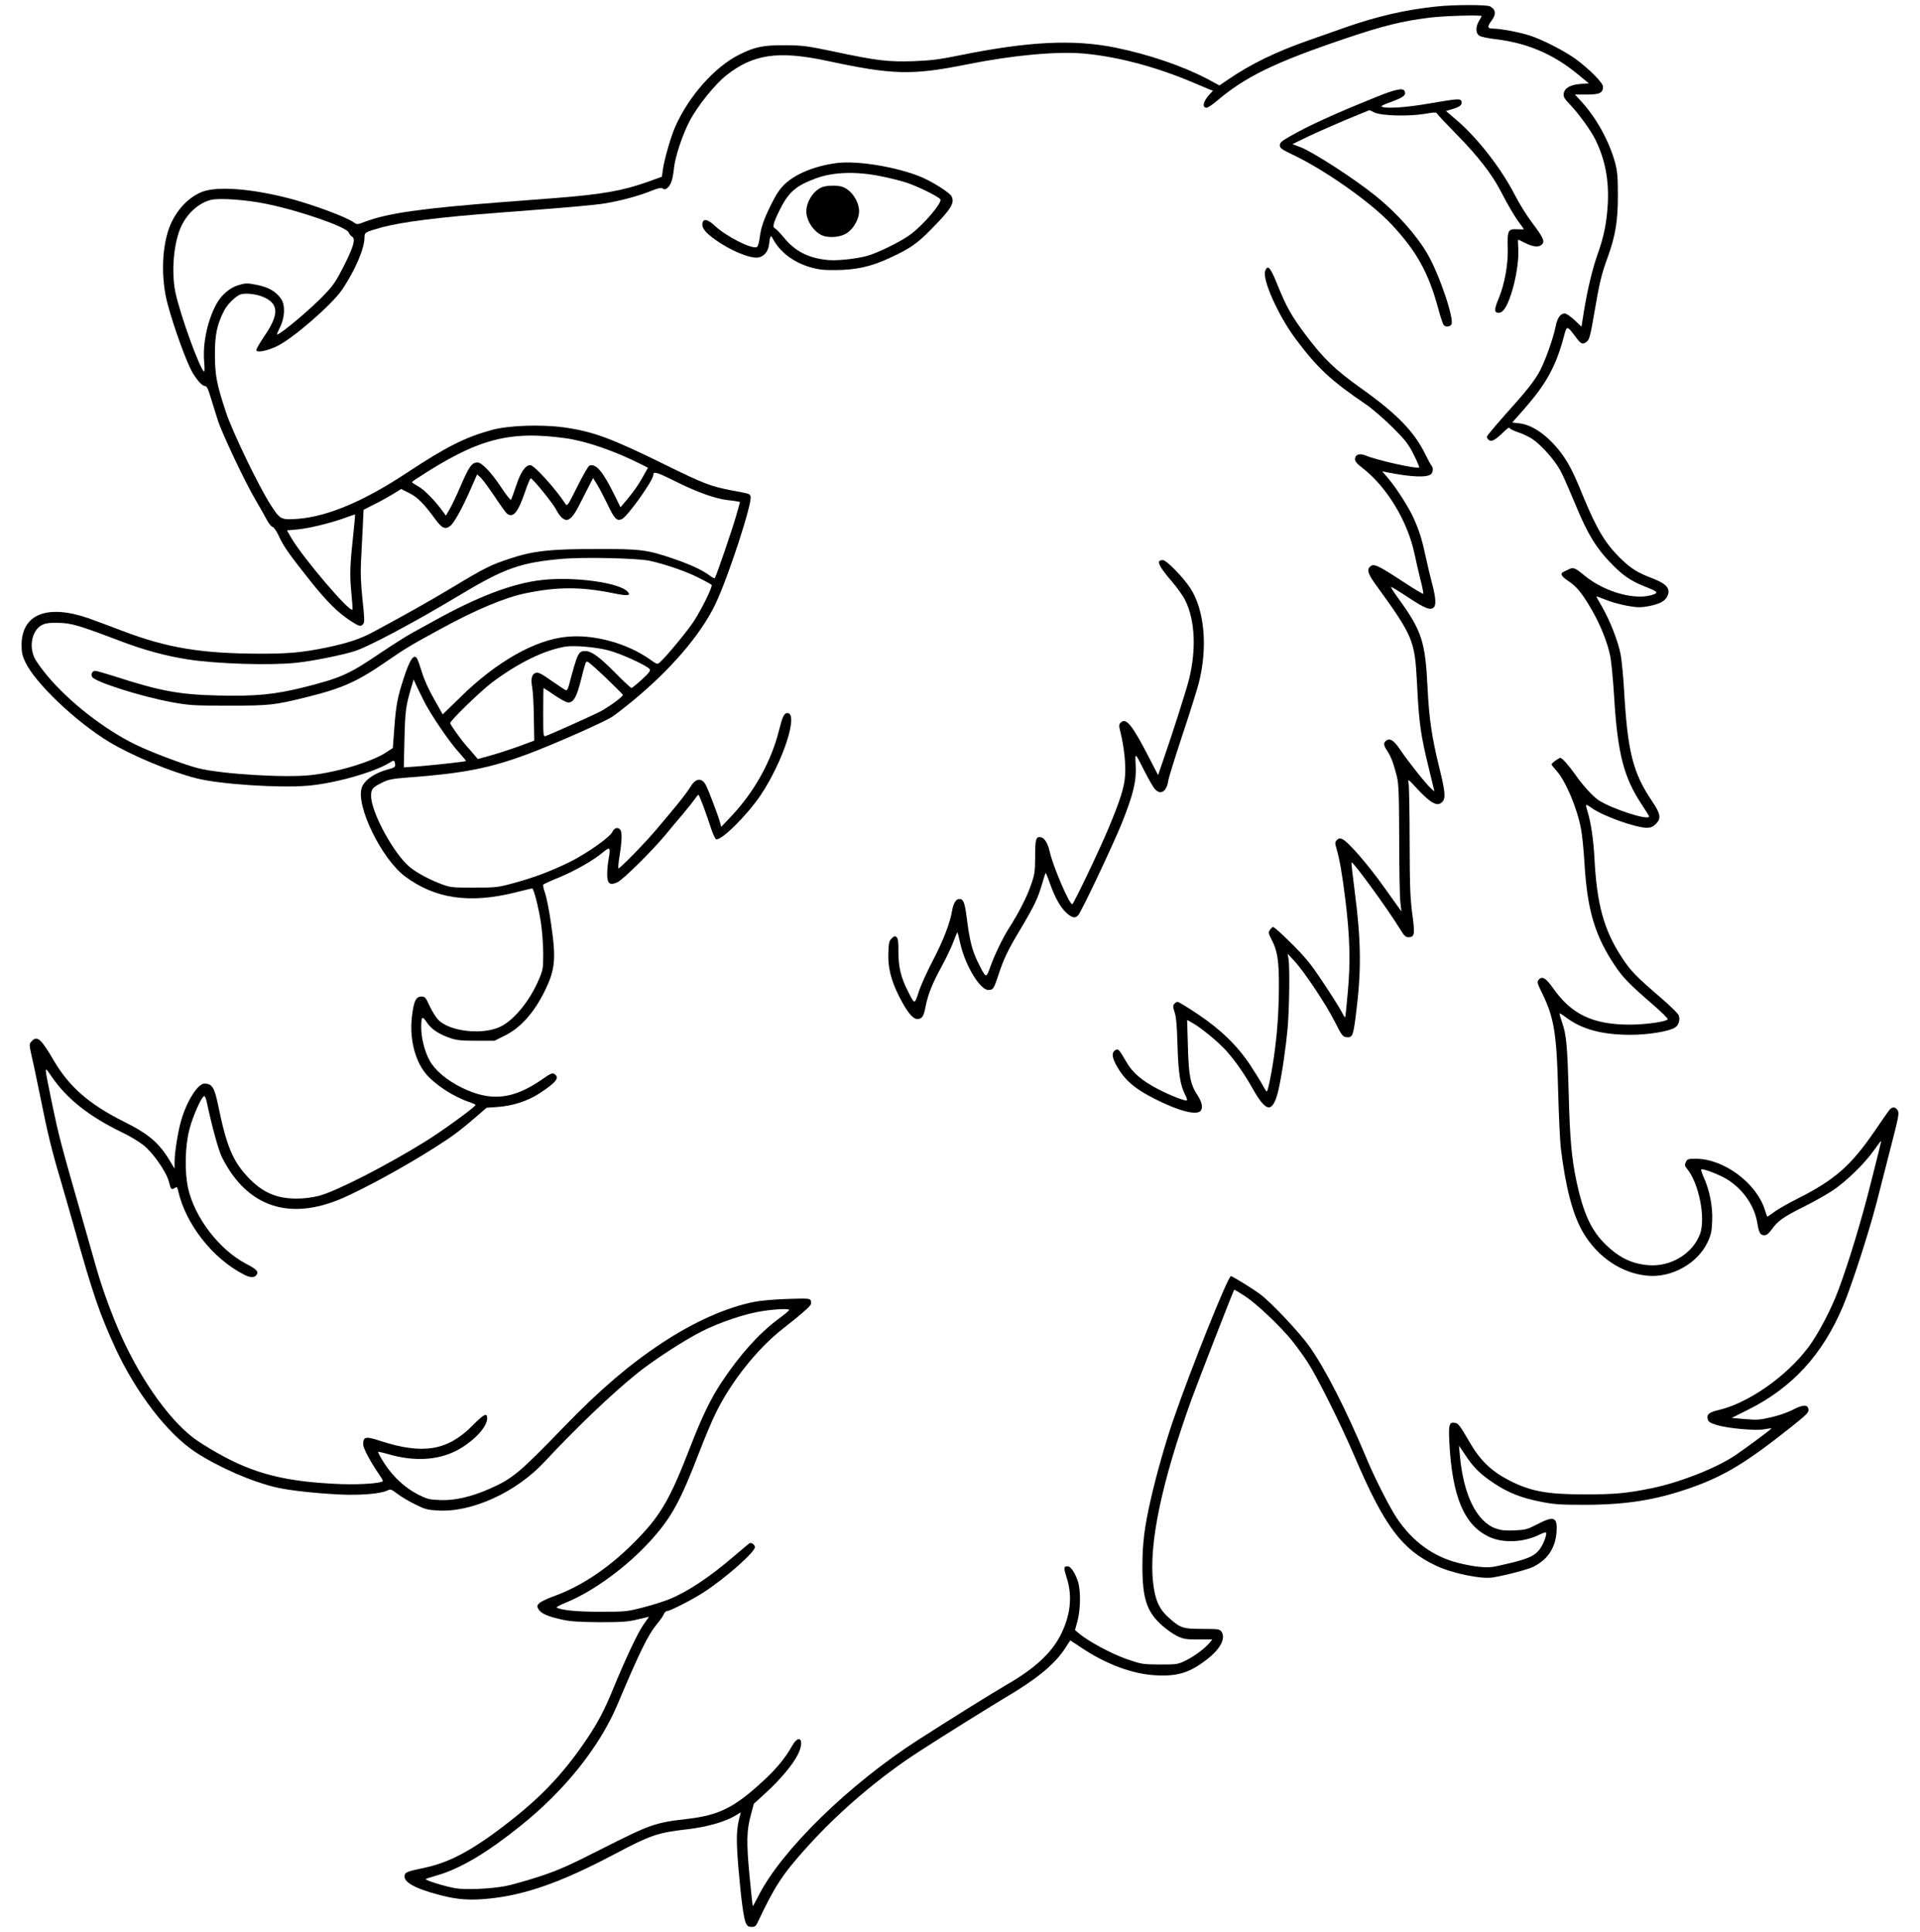 <?xml version="1.0" encoding="UTF-8" standalone="no"?>
<!DOCTYPE svg PUBLIC "-//W3C//DTD SVG 1.1//EN" "http://www.w3.org/Graphics/SVG/1.1/DTD/svg11.dtd">
<svg xmlns:dc="http://purl.org/dc/elements/1.1/" version="1.1" xmlns:xl="http://www.w3.org/1999/xlink" xmlns="http://www.w3.org/2000/svg" viewBox="36 61.129 292.5 294.371" width="292.5" height="294.371">
  <defs>
    <clipPath id="artboard_clip_path">
      <path d="M 36 61.129 L 328.5 61.129 L 328.5 355.5 L 36 355.5 Z"/>
    </clipPath>
  </defs>
  <g id="Bear_s_Head_Erased_(4)" stroke="none" stroke-opacity="1" stroke-dasharray="none" fill="none" fill-opacity="1">
    <title>Bear&apos;s Head Erased (4)</title>
    <g id="Bear_s_Head_Erased_(4)_Art" clip-path="url(#artboard_clip_path)">
      <title>Art</title>
      <g id="Graphic_72">
        <rect x="325.406" y="353.25" width="108.281" height="108.281" id="path"/>
        <clipPath id="clip_path">
          <use xl:href="#path"/>
        </clipPath>
        <g clip-path="url(#clip_path)">
          <image xl:href="image969.pdf" width="287" height="294" transform="matrix(.37 0 0 .37 326.452 353.065)"/>
        </g>
      </g>
      <g id="Group_155">
        <g id="Graphic_170">
          <path d="M 254.886 62.113 C 250.164 62.595 245.703 63.62 240.72 65.388 C 238.952 66.011 236.521 66.875 235.295 67.297 C 230.372 69.025 226.575 70.874 223.219 73.164 L 221.772 74.149 L 219.904 73.144 C 216.146 71.175 211.022 69.427 205.919 68.382 C 199.569 67.096 192.677 67.438 182.35 69.527 C 179.094 70.191 177.869 70.351 175.116 70.452 C 171.238 70.572 169.55 70.371 162.859 68.945 C 158.901 68.121 158.298 68.041 155.626 68.02 C 152.31 68 151.004 68.262 148.673 69.427 C 144.916 71.276 140.938 75.756 138.868 80.438 C 138.205 81.925 137.24 85.301 136.999 86.868 L 136.839 88.053 L 134.729 88.817 C 130.77 90.223 127.716 90.746 120.563 91.308 C 118.473 91.469 114.937 91.73 112.727 91.911 C 100.229 92.876 95.145 93.599 91.689 94.885 C 90.423 95.367 90.403 95.367 89.881 95.006 C 88.756 94.182 83.411 92.213 79.874 91.308 C 74.108 89.842 69.044 89.48 66.774 90.364 C 64.825 91.148 63.117 92.876 62.072 95.126 C 60.645 98.241 60.424 103.445 61.57 107.584 C 62.554 111.221 64.443 116.365 65.307 117.872 C 66.05 119.097 66.794 119.941 67.216 119.941 C 67.497 119.941 67.698 120.343 68.1 121.689 C 68.401 122.674 68.863 124.161 69.145 125.045 C 69.768 127.054 73.304 134.549 74.911 137.262 C 75.574 138.407 76.358 139.773 76.639 140.316 C 76.921 140.858 77.302 141.34 77.503 141.401 C 77.724 141.461 78.126 142.024 78.468 142.787 C 79.171 144.354 80.156 145.721 83.27 149.639 C 85.862 152.874 87.409 154.401 89.338 155.687 C 90.765 156.611 90.966 156.651 91.348 156.189 C 91.549 155.928 91.528 155.285 91.227 152.492 C 90.966 149.981 90.906 148.453 91.006 146.524 C 91.066 145.118 91.187 142.787 91.267 141.381 L 91.388 138.809 L 92.955 138.005 C 93.839 137.583 95.125 136.86 95.828 136.438 L 97.114 135.634 L 98.34 136.257 C 99.606 136.88 100.611 137.905 102.339 140.275 C 103.323 141.622 103.825 141.843 104.569 141.28 C 105.172 140.838 106.397 138.628 107.744 135.554 L 108.688 133.404 L 109.271 133.946 C 109.592 134.268 110.537 135.554 111.38 136.819 C 112.224 138.085 113.048 139.231 113.209 139.371 C 114.153 140.115 114.897 139.231 115.922 136.257 C 116.343 135.011 116.765 134.006 116.846 134.006 C 117.147 134.006 120.282 137.864 120.764 138.849 C 121.367 140.014 122.07 140.557 122.613 140.275 C 123.256 139.914 123.617 139.391 124.984 136.639 L 126.35 133.966 L 126.953 134.931 C 127.294 135.473 127.998 136.84 128.56 137.985 C 129.605 140.195 129.987 140.577 130.75 140.215 C 131.634 139.793 135.532 134.308 135.532 133.484 C 135.532 132.901 136.055 133.062 138.888 134.469 C 142.023 136.056 144.996 137.121 146.805 137.322 C 147.407 137.382 148.091 137.483 148.312 137.523 L 148.734 137.623 L 148.191 139.572 C 147.629 141.602 145.077 149.036 144.896 149.217 C 144.836 149.277 144.494 149.117 144.132 148.835 C 143.087 148.031 141.179 147.147 138.667 146.283 C 134.628 144.897 133.624 144.756 126.892 144.776 C 119.759 144.776 117.147 145.078 113.611 146.263 C 110.717 147.228 109.894 147.63 104.991 150.583 C 101.495 152.693 97.617 154.863 92.834 157.435 C 90.845 158.5 88.936 159.123 85.681 159.806 C 82.105 160.529 80.075 160.73 75.856 160.73 C 66.713 160.73 61.469 159.866 54.537 157.214 C 52.608 156.471 50.317 155.627 49.413 155.305 C 43.164 153.155 39.286 154.722 39.286 159.424 C 39.286 160.57 39.407 161.052 39.869 162.036 C 41.396 165.251 47.605 171.139 52.628 174.173 C 56.044 176.242 62.012 178.734 65.93 179.718 C 69.426 180.623 78.629 181.225 82.908 180.844 C 86.967 180.502 92.935 178.814 95.306 177.367 C 96.049 176.905 96.11 176.925 96.19 177.589 C 96.25 177.99 96.11 178.091 95.205 178.332 C 93.096 178.874 91.508 179.98 91.106 181.165 C 90.202 183.918 94.12 191.955 97.657 194.628 C 102.238 198.084 107.583 198.867 114.615 197.079 C 115.901 196.757 117.007 196.496 117.067 196.496 C 117.308 196.496 118.011 199.229 118.393 201.62 C 118.594 202.986 118.755 205.076 118.755 206.442 C 118.755 208.733 118.714 208.934 118.071 210.421 C 116.765 213.495 114.475 216.368 112.445 217.453 C 109.833 218.88 104.609 218.378 102.781 216.529 C 102.419 216.167 101.836 215.223 101.454 214.419 C 100.852 213.093 100.751 212.973 100.189 212.973 C 99.365 212.973 99.043 213.656 98.762 215.946 C 98.36 219.201 99.144 222.537 100.771 224.607 C 102.097 226.274 104.971 228.183 107.442 229.027 C 107.965 229.208 108.427 229.409 108.447 229.469 C 108.547 229.69 103.524 233.367 100.791 235.055 C 94.763 238.792 87.249 242.63 84.596 243.333 C 83.551 243.595 82.366 243.755 81.18 243.755 C 78.066 243.755 75.916 242.791 73.706 240.42 C 71.435 237.989 70.491 235.698 69.225 229.489 C 68.662 226.797 68.301 226.234 67.135 226.234 C 66.151 226.234 64.483 228.846 63.619 231.78 C 63.117 233.468 62.594 236.743 62.594 238.19 L 62.594 239.194 L 61.871 237.989 C 60.223 235.256 58.656 233.91 54.858 232.021 C 49.574 229.369 46.56 226.736 44.229 222.778 C 42.24 219.362 41.657 218.86 40.793 219.804 C 40.431 220.206 40.431 220.266 40.853 222.175 C 41.115 223.24 41.697 226.113 42.2 228.545 C 43.204 233.608 43.908 236.502 45.194 240.802 C 45.676 242.449 46.64 245.805 47.323 248.236 C 50.157 258.343 51.161 261.236 53.552 266.481 C 56.707 273.312 61.469 279.521 65.729 282.354 C 69.305 284.705 74.53 286.976 78.267 287.8 C 80.357 288.262 84.375 288.684 87.871 288.844 C 90.986 288.985 93.98 288.724 94.984 288.242 C 95.487 287.98 95.587 288.021 96.552 288.744 C 97.134 289.186 98.34 289.909 99.264 290.351 C 100.691 291.075 101.153 291.195 102.64 291.276 C 107.824 291.617 114.615 288.523 118.935 283.881 C 123.718 278.738 129.263 273.433 133.121 270.339 C 135.512 268.41 140.234 265.335 142.866 264.009 C 145.639 262.603 149.557 261.277 152.149 260.895 C 154.279 260.573 156.228 260.493 156.228 260.734 C 156.208 260.834 155.485 261.437 154.581 262.1 C 151.607 264.311 148.714 267.546 145.921 271.745 C 144.233 274.317 142.947 276.969 141.118 281.691 C 138.165 289.327 136.718 291.899 133.242 295.495 C 129.103 299.815 124.702 302.809 120.161 304.417 C 119.297 304.738 118.393 305.18 118.152 305.401 C 117.79 305.783 117.77 305.843 118.051 306.346 C 118.413 306.988 119.599 307.491 121.869 307.953 C 122.934 308.194 124.541 308.274 127.395 308.295 C 130.77 308.295 131.695 308.234 133.141 307.873 L 134.869 307.471 L 133.985 308.737 C 133.121 309.982 131.253 313.961 129.364 318.562 C 128.058 321.737 127.113 323.525 125.466 325.997 C 122.271 330.759 119.076 334.275 114.696 337.811 C 108.708 342.634 104.87 344.804 100.872 345.668 C 98.059 346.271 97.797 346.371 97.657 346.813 C 97.335 347.838 99.164 348.883 103.062 349.887 C 105.654 350.571 107.663 350.711 110.537 350.41 C 116.042 349.847 121.528 347.918 129.505 343.699 C 135.131 340.725 136.175 340.363 140.757 339.841 C 143.67 339.499 146.322 338.756 147.95 337.811 L 148.854 337.269 L 148.734 337.771 C 148.171 339.74 148.131 341.328 148.472 345.487 C 148.894 350.53 149.296 353.464 149.638 354.187 C 149.839 354.589 150.06 354.73 150.502 354.73 C 150.984 354.73 151.165 354.609 151.426 354.027 C 154.018 348.541 155.184 346.733 158.901 342.614 C 163.763 337.188 169.952 331.924 176.04 327.986 C 179.737 325.595 187.152 320.973 189.282 319.707 C 193.923 316.975 196.656 314.724 198.223 312.333 L 199.047 311.067 L 200.634 312.112 C 204.472 314.704 208.531 316.211 212.087 316.392 C 215.443 316.573 217.271 315.99 219.924 313.921 C 221.973 312.313 222.777 310.706 222.054 309.701 C 221.792 309.36 221.511 309.319 219.18 309.319 C 216.207 309.319 215.825 309.199 214.057 307.611 C 212.59 306.305 211.967 304.919 211.665 302.267 C 211.002 296.339 212.971 286.956 217.553 274.257 C 218.537 271.564 223.882 257.8 224.023 257.64 C 224.063 257.599 224.786 258.062 225.67 258.624 C 227.479 259.81 231.015 263.165 232.844 265.416 C 233.507 266.24 234.592 267.726 235.235 268.731 C 236.702 270.982 240.278 278.155 242.428 283.198 C 246.909 293.667 249.581 297.243 254.745 299.675 C 257.156 300.84 261.637 301.764 263.405 301.483 C 265.455 301.141 268.73 300.277 269.594 299.855 C 271.784 298.75 272.95 297.002 273.13 294.551 C 273.291 292.26 272.749 292.039 270.177 293.385 C 268.71 294.149 268.388 294.229 266.761 294.31 C 265.354 294.37 264.731 294.31 263.888 294.028 C 260.954 292.984 258.945 288.905 258.402 282.897 L 258.262 281.39 L 259.206 282.796 C 260.472 284.725 261.517 285.75 263.606 287.136 C 265.796 288.583 267.766 289.367 270.759 289.95 C 272.749 290.351 273.673 290.412 277.491 290.412 C 283.8 290.392 288.22 289.688 293.465 287.86 C 298.709 286.031 302.085 283.982 309.298 278.215 C 311.247 276.648 311.569 276.306 311.508 275.884 C 311.428 275.101 310.664 275.121 309.097 275.945 C 308.374 276.326 306.907 276.829 305.842 277.07 C 304.134 277.472 303.652 277.512 301.844 277.351 L 299.814 277.17 L 302.306 275.924 C 309.037 272.569 313.638 267.546 316.753 260.192 C 318.079 257.057 320.731 248.839 321.876 244.418 C 322.379 242.429 323.383 238.531 324.087 235.778 C 325.272 231.197 325.353 230.715 325.091 230.293 C 324.75 229.791 324.368 229.73 323.946 230.132 C 323.785 230.293 322.74 231.76 321.635 233.407 C 317.998 238.732 315.487 240.942 309.74 243.816 C 308.354 244.519 306.766 245.423 306.244 245.825 C 305.722 246.227 305.259 246.528 305.219 246.488 C 305.199 246.448 305.018 245.966 304.837 245.383 C 303.511 241.324 298.568 237.687 294.369 237.687 C 293.163 237.687 293.043 237.727 292.822 238.19 C 292.621 238.632 292.661 238.792 293.043 239.254 C 294.831 241.465 295.856 246.729 294.992 249.14 C 293.887 252.134 290.551 254.164 287.155 253.902 C 284.503 253.701 282.454 252.657 280.284 250.426 C 278.355 248.437 277.189 245.845 276.205 241.304 C 275.421 237.647 275.16 234.693 274.979 227.741 C 274.778 220.467 274.637 218.8 273.974 216.911 C 273.753 216.248 273.572 215.645 273.572 215.565 C 273.572 215.464 273.994 215.705 274.517 216.107 C 276.948 217.956 280.022 218.8 284.403 218.8 C 287.115 218.8 290.29 218.277 291.174 217.694 C 291.717 217.353 291.958 216.63 291.777 215.906 C 291.717 215.625 290.531 214.459 288.904 213.053 C 285.206 209.878 284.403 209.034 283.097 207.045 C 280.324 202.805 279.259 198.927 278.897 191.774 C 278.757 189.162 278.375 186.49 277.893 184.923 C 277.471 183.556 277.491 183.536 278.455 184.219 C 280.123 185.445 285.186 187.253 286.874 187.253 C 287.497 187.253 287.798 187.113 288.281 186.651 C 289.104 185.827 288.984 185.123 287.678 183.195 C 284.764 178.895 283.941 175.619 283.418 166.276 C 283.298 164.166 283.056 161.735 282.896 160.851 C 282.514 158.862 281.288 155.727 280.103 153.658 C 279.6 152.794 279.199 152.07 279.199 152.01 C 279.199 151.97 279.801 152.191 280.565 152.492 C 281.308 152.814 282.755 153.215 283.8 153.416 C 285.407 153.698 285.87 153.718 287.015 153.517 C 288.743 153.195 289.587 152.773 289.969 152.05 C 290.571 150.865 289.969 150.121 287.758 149.257 C 285.528 148.413 284.543 147.81 283.056 146.384 C 280.585 144.013 279.279 141.843 277.089 136.518 C 275.622 132.901 274.818 131.394 273.552 129.787 C 271.603 127.356 269.373 125.829 267.444 125.628 L 266.379 125.507 L 268.228 123.417 C 271.583 119.58 273.01 116.967 274.215 112.527 C 274.698 110.678 274.698 110.678 276.024 112.446 C 276.868 113.592 277.109 113.692 277.772 113.15 C 278.134 112.868 278.314 112.145 278.897 108.729 C 279.701 104.048 279.962 102.963 280.927 100.31 C 282.112 97.015 282.474 94.805 282.474 90.907 C 282.474 88.094 282.393 87.23 282.072 85.984 C 281.148 82.608 279.158 79.011 276.808 76.48 L 275.923 75.535 L 277.732 75.535 C 279.701 75.535 280.203 75.294 280.203 74.33 C 280.203 73.747 278.234 71.758 276.084 70.15 C 274.457 68.945 270.86 67.096 268.951 66.513 C 267.344 66.011 264.551 65.489 263.506 65.489 C 262.582 65.489 262.521 65.248 263.224 64.283 C 263.968 63.279 263.888 62.575 262.983 62.093 C 262.481 61.832 257.498 61.832 254.886 62.113 Z M 128.701 160.228 L 128.701 160.228 C 130.59 160.71 134.468 162.499 134.95 163.061 C 135.151 163.302 134.95 163.584 133.804 164.649 C 133.041 165.352 132.318 165.934 132.217 165.955 C 132.097 165.955 131.011 164.95 129.806 163.724 C 127.334 161.213 126.109 160.328 125.184 160.328 C 124.12 160.328 123.999 160.549 122.653 165.613 C 122.532 166.095 122.351 166.356 122.191 166.296 C 122.05 166.236 121.186 165.653 120.242 165.01 C 118.353 163.684 117.991 163.503 117.529 163.684 C 117.007 163.885 116.846 164.649 117.067 165.794 C 117.187 166.377 117.308 168.466 117.328 170.415 L 117.388 173.972 L 114.957 174.876 C 113.611 175.358 111.682 175.981 110.657 176.262 L 108.788 176.785 L 108.346 176.262 C 108.105 175.961 107.583 175.358 107.181 174.916 C 106.237 173.851 104.589 171.561 104.589 171.299 C 104.589 170.918 109.17 166.477 110.938 165.131 C 114.957 162.117 118.915 160.188 122.17 159.645 C 123.517 159.444 126.832 159.726 128.701 160.228 Z" fill="black"/>
        </g>
        <g id="Graphic_169">
          <path d="M 261.718 63.58 C 261.718 63.62 261.537 63.962 261.316 64.323 C 260.773 65.228 260.793 66.212 261.376 66.574 C 261.617 66.735 262.722 66.976 263.807 67.096 C 268.69 67.679 272.668 69.367 276.486 72.541 L 278.053 73.827 L 276.727 73.928 C 275.18 74.048 274.316 74.571 274.215 75.435 C 274.155 75.877 274.356 76.198 275.14 77.022 C 276.446 78.368 278.314 80.94 279.018 82.347 C 280.505 85.361 281.107 88.415 280.947 92.012 C 280.786 94.986 280.364 97.135 279.399 99.828 C 278.576 102.159 277.832 105.253 277.27 108.749 L 276.928 110.899 L 275.863 109.895 C 275.28 109.352 274.617 108.89 274.396 108.89 C 273.713 108.89 273.251 109.553 272.99 110.879 C 272.648 112.607 271.463 115.943 270.639 117.55 C 269.795 119.138 268.65 120.604 265.174 124.462 C 263.727 126.09 262.521 127.536 262.521 127.677 C 262.521 127.818 262.642 128.039 262.803 128.159 C 263.204 128.501 263.767 128.2 264.993 127.014 C 265.515 126.492 265.937 126.19 265.937 126.311 C 265.937 126.431 266.52 126.733 267.223 126.974 C 267.926 127.195 268.931 127.677 269.413 127.999 C 270.538 128.742 272.226 130.53 273.211 132.017 C 273.934 133.122 274.155 133.605 276.365 138.849 C 277.933 142.546 279.178 144.596 281.228 146.745 C 283.117 148.735 284.363 149.619 286.553 150.483 C 288.482 151.246 288.662 151.407 287.959 151.688 C 285.307 152.693 280.565 151.407 277.45 148.875 C 275.923 147.61 275.662 147.509 274.919 147.911 C 274.678 148.031 274.336 148.192 274.175 148.273 C 273.633 148.534 273.854 148.956 274.979 149.699 C 276.245 150.543 277.109 151.628 278.556 154.16 C 279.842 156.41 280.886 159.022 281.288 160.992 C 281.469 161.835 281.75 164.729 281.911 167.401 C 282.434 175.961 283.378 179.618 286.131 183.737 C 286.733 184.661 287.236 185.465 287.236 185.525 C 287.236 186.229 281.429 184.34 279.48 183.014 C 278.576 182.391 277.069 180.723 275.883 179.015 C 274.979 177.729 273.974 176.604 273.713 176.604 C 273.472 176.604 272.367 177.408 272.367 177.589 C 272.367 177.669 272.688 178.091 273.09 178.533 C 274.497 180.06 276.305 184.32 276.868 187.494 C 277.049 188.419 277.27 190.77 277.39 192.719 C 277.812 199.852 278.998 203.77 282.072 208.331 C 283.257 210.099 284.282 211.144 287.678 214.078 C 289.084 215.303 290.169 216.348 290.069 216.449 C 289.687 216.83 286.774 217.232 284.322 217.252 C 278.696 217.252 275.421 215.705 272.628 211.727 C 271.483 210.099 270.92 209.778 270.358 210.461 C 270.137 210.722 270.237 211.044 270.92 212.43 C 272.749 216.147 273.151 218.558 273.372 227.339 C 273.472 231.097 273.653 234.975 273.773 235.979 C 274.497 242.027 275.602 246.267 277.189 248.939 C 279.42 252.717 283.097 255.168 287.035 255.51 C 290.692 255.831 294.63 253.621 296.137 250.406 C 296.68 249.241 296.78 248.758 296.84 247.131 C 296.941 244.981 296.438 242.429 295.554 240.52 C 295.293 239.917 295.112 239.375 295.173 239.315 C 295.394 239.114 298.167 240.179 299.272 240.922 C 301.663 242.469 303.31 244.921 303.732 247.553 C 303.973 249 304.174 249.341 304.817 249.341 C 305.139 249.341 305.501 249.04 305.983 248.357 C 306.867 247.131 307.751 246.508 310.906 244.941 C 312.272 244.258 314.181 243.193 315.125 242.57 C 317.175 241.224 320.088 238.411 321.555 236.301 C 322.138 235.477 322.6 234.874 322.6 234.954 C 322.6 235.035 321.917 237.828 321.073 241.123 C 319.626 246.93 317.657 253.44 316.07 257.68 C 314.985 260.613 312.955 264.471 311.468 266.44 C 308.113 270.881 302.366 274.9 297.845 275.965 C 296.378 276.306 295.976 276.628 296.157 277.351 C 296.258 277.773 296.519 277.934 297.544 278.255 C 299.231 278.778 303.511 279.159 304.817 278.898 C 305.36 278.798 305.842 278.738 305.882 278.758 C 305.943 278.838 302.004 281.751 300.317 282.897 C 297.403 284.846 291.837 287.036 287.537 287.9 C 283.78 288.664 281.971 288.824 277.491 288.824 C 271.644 288.824 269.192 288.362 265.917 286.694 C 263.164 285.268 261.476 283.64 259.849 280.807 C 258.442 278.396 258.201 278.054 257.759 277.954 C 256.795 277.693 256.654 278.115 256.795 280.867 C 257.237 289.246 259.065 293.546 262.903 295.314 C 265.033 296.299 268.248 296.138 270.619 294.913 C 271.041 294.712 271.443 294.571 271.523 294.631 C 271.704 294.812 271.202 296.239 270.699 296.982 C 269.815 298.308 268.71 298.75 263.747 299.815 C 262.541 300.076 260.572 299.875 258.101 299.253 C 254.363 298.308 251.209 296.018 248.838 292.501 C 247.793 290.954 245.563 286.614 244.337 283.7 C 241.062 275.864 237.927 269.736 235.436 266.219 C 233.969 264.17 229.81 259.729 228.082 258.403 C 227.077 257.62 223.762 255.57 223.52 255.57 C 223.078 255.57 217.432 269.655 214.78 277.371 C 213.614 280.707 212.107 286.051 211.324 289.528 C 210.339 293.827 210.038 296.339 210.038 299.775 C 210.038 304.678 210.701 306.687 212.971 308.737 C 213.635 309.339 214.679 310.083 215.282 310.384 C 216.287 310.866 216.628 310.927 218.537 310.927 L 220.687 310.927 L 220.326 311.369 C 219.663 312.213 218.035 313.438 216.709 314.101 C 215.443 314.724 215.343 314.744 212.69 314.744 C 210.038 314.724 209.937 314.704 207.587 313.901 C 205.276 313.077 201.86 311.248 200.393 310.023 L 199.77 309.5 L 200.152 308.114 C 200.654 306.165 200.654 303.211 200.152 301.885 C 199.65 300.559 199.087 299.775 198.625 299.775 C 198.022 299.775 198.022 300.016 198.545 301.664 C 199.409 304.417 199.067 307.35 197.54 310.324 C 196.133 313.057 193.541 315.428 189.262 317.879 C 187.413 318.944 181.023 322.922 175.859 326.238 C 165.371 332.989 155.123 342.975 151.567 349.948 C 151.105 350.872 150.703 351.595 150.683 351.555 C 150.643 351.515 150.421 349.425 150.18 346.894 C 149.698 341.75 149.738 340.022 150.401 337.61 L 150.843 335.963 L 152.772 334.195 C 154.902 332.246 156.791 329.975 157.534 328.488 C 158.619 326.358 157.836 325.113 156.67 327.142 C 155.666 328.95 154.259 330.658 152.33 332.426 C 147.89 336.546 145.599 337.691 140.696 338.274 C 135.774 338.836 135.11 339.077 127.596 342.875 C 122.532 345.447 121.025 346.11 118.152 347.054 C 116.283 347.657 113.972 348.32 113.028 348.501 C 110.717 348.943 106.799 349.104 105.292 348.822 C 103.645 348.521 100.711 347.597 100.852 347.436 C 100.932 347.376 101.716 347.115 102.64 346.853 C 106.176 345.829 110.215 343.417 115.339 339.298 C 122.09 333.893 127.395 327.222 130.107 320.752 C 133.423 312.876 134.749 310.183 136.055 308.616 C 136.557 308.013 137.06 307.31 137.14 307.049 C 137.24 306.808 137.461 306.607 137.602 306.607 C 138.064 306.607 141.56 304.818 143.248 303.713 C 146.543 301.563 151.004 297.625 151.004 296.862 C 151.004 296.48 150.462 296.098 150.16 296.279 C 150.02 296.379 148.955 297.263 147.789 298.268 C 144.173 301.382 140.716 303.693 137.944 304.798 C 137.18 305.12 135.392 305.682 133.985 306.044 C 131.494 306.687 131.293 306.707 127.395 306.707 C 123.798 306.707 121.487 306.466 120.804 306.064 C 120.704 306.004 121.347 305.662 122.231 305.301 C 126.39 303.613 131.534 299.835 135.131 295.857 C 138.305 292.341 139.631 289.929 142.605 282.194 C 143.369 280.204 144.434 277.673 144.976 276.567 C 147.347 271.665 151.426 266.541 155.425 263.447 C 157.816 261.598 159.403 260.212 159.524 259.87 C 159.584 259.709 159.584 259.448 159.504 259.267 C 159.383 258.966 159.021 258.946 155.947 259.046 C 154.018 259.106 151.808 259.307 150.904 259.488 C 146.543 260.372 141.721 262.542 136.839 265.757 C 131.855 269.053 127.375 272.89 121.97 278.476 C 115.138 285.549 114.093 286.413 110.657 287.94 C 107.784 289.206 105.252 289.789 103.062 289.688 C 101.394 289.628 101.053 289.528 99.686 288.844 C 97.697 287.82 95.929 286.192 94.583 284.143 C 94 283.218 93.558 282.415 93.598 282.354 C 93.658 282.314 94.321 282.455 95.085 282.676 C 99.284 283.922 103.182 283.62 106.196 281.792 C 108.507 280.385 110.215 278.456 110.215 277.231 C 110.215 276.326 109.753 276.547 107.965 278.356 C 104.167 282.173 100.43 282.796 93.899 280.666 C 91.709 279.943 91.327 280.023 91.327 281.189 C 91.327 281.792 92.392 283.801 93.879 285.971 C 94.161 286.373 94.362 286.755 94.321 286.815 C 93.98 287.136 90.845 287.357 87.992 287.257 C 79.593 286.935 74.71 285.71 69.044 282.475 C 67.658 281.691 66.03 280.666 65.427 280.184 C 61.449 277.13 56.988 270.64 53.974 263.547 C 52.628 260.372 51.382 256.876 50.518 253.762 C 50.056 252.154 48.971 248.316 48.087 245.222 C 45.294 235.477 44.932 234.09 44.008 229.65 C 42.662 223.059 42.662 223.441 43.908 225.229 C 46.238 228.605 49.614 231.257 54.637 233.689 C 55.763 234.211 57.229 235.115 57.913 235.658 C 59.379 236.863 61.348 239.696 61.73 241.183 C 62.032 242.389 62.112 242.449 62.594 242.148 C 62.936 241.927 62.996 241.967 63.117 242.469 C 64.242 247.613 68.401 252.918 73.203 255.349 C 74.168 255.851 74.811 255.831 75.112 255.329 C 75.414 254.867 75.052 254.485 73.445 253.661 C 69.406 251.531 65.669 246.669 64.664 242.208 C 64.101 239.696 64.182 235.758 64.865 233.166 C 65.387 231.157 66.733 228.143 67.115 228.143 C 67.216 228.143 67.376 228.505 67.477 228.947 C 68.321 232.905 69.305 236.461 69.848 237.526 C 73.645 245.041 80.115 247.211 88.213 243.675 C 91.649 242.168 97.677 238.873 102.138 236.04 C 104.87 234.312 106.116 233.387 108.507 231.318 L 110.135 229.911 L 111.823 229.791 C 114.133 229.63 116.464 228.866 118.272 227.661 C 120.784 226.013 121.306 225.31 120.422 224.747 C 120.141 224.586 119.799 224.727 118.614 225.571 C 114.153 228.665 110.778 229.027 106.317 226.837 C 104.026 225.692 102.258 224.205 101.434 222.698 C 100.691 221.331 100.168 219.282 100.168 217.654 C 100.168 216.007 100.329 215.846 100.992 216.871 C 101.696 217.916 102.72 218.619 104.428 219.242 C 105.513 219.623 106.096 219.704 108.507 219.704 L 111.34 219.704 L 112.867 218.94 C 115.258 217.775 117.308 215.504 118.935 212.229 C 120.583 208.914 120.744 207.286 119.96 201.941 C 119.679 199.912 119.237 197.742 119.016 197.139 C 118.795 196.556 118.694 195.994 118.775 195.893 C 118.875 195.813 119.96 195.311 121.206 194.808 C 123.698 193.763 126.37 192.236 127.837 191.011 C 128.942 190.086 129.042 190.207 128.721 191.995 C 128.6 192.638 128.5 193.683 128.5 194.306 C 128.5 195.793 128.902 196.094 130.067 195.552 C 130.911 195.17 135.352 190.77 137.341 188.379 C 138.064 187.494 139.27 186.048 140.033 185.164 C 140.797 184.259 141.601 183.235 141.842 182.893 C 142.083 182.531 142.324 182.23 142.384 182.23 C 142.525 182.23 143.349 184.38 144.213 187.012 C 144.534 188.037 144.936 188.941 145.097 189.001 C 145.84 189.283 149.799 185.365 151.848 182.331 C 155.284 177.227 157.715 169.772 155.947 169.772 C 155.465 169.772 155.204 170.315 154.721 172.244 C 153.556 177.006 151.004 181.647 147.528 185.365 L 145.88 187.113 L 145.659 186.329 C 145.318 185.144 143.972 181.627 143.55 180.783 C 142.927 179.558 141.942 179.678 141.159 181.065 C 140.897 181.507 139.933 182.793 139.009 183.918 C 138.084 185.023 136.778 186.57 136.135 187.354 C 134.488 189.343 130.348 193.583 130.208 193.442 C 130.147 193.382 130.228 192.457 130.409 191.393 C 130.79 188.941 130.79 187.776 130.409 187.454 C 130.027 187.133 129.565 187.314 129.283 187.896 C 128.922 188.7 125.305 191.232 122.773 192.478 C 119.86 193.904 117.228 194.889 114.073 195.733 C 111.863 196.335 111.501 196.376 108.206 196.376 C 104.83 196.376 104.629 196.356 103.182 195.813 C 101.434 195.15 99.586 194.165 98.521 193.321 C 96.09 191.393 92.553 184.963 92.533 182.411 C 92.533 181.346 92.734 181.105 94.281 180.341 C 95.165 179.899 95.768 179.779 98.099 179.598 C 106.598 178.975 110.637 178.171 116.404 176.021 C 120.483 174.494 128.098 171.119 129.304 170.315 C 129.806 169.973 131.112 168.969 132.217 168.064 C 138.165 163.182 142.726 157.877 144.976 153.195 C 146.905 149.197 150.683 137.623 150.341 136.759 C 150.18 136.337 150.261 136.377 147.488 135.855 C 144.233 135.232 143.208 134.83 137.24 131.897 C 129.083 127.878 126.35 126.873 121.929 126.25 C 118.413 125.768 113.39 125.949 110.878 126.652 C 106.799 127.778 103.926 129.244 98.019 133.142 C 91.508 137.462 86.003 139.793 81.462 140.175 C 78.83 140.376 78.689 140.316 77.262 138.105 C 75.434 135.272 71.415 126.934 70.431 123.96 C 68.984 119.559 68.763 118.334 68.743 115.219 C 68.723 112.205 69.044 110.618 70.129 108.488 C 70.672 107.423 71.998 106.157 72.741 105.956 C 73.645 105.735 75.353 105.976 76.378 106.499 C 78.468 107.524 78.468 109.111 76.338 112.246 C 75.635 113.29 75.052 114.275 75.052 114.456 C 75.052 114.918 76.68 114.617 78.207 113.873 C 80.658 112.688 86.585 107.524 88.113 105.273 C 90.102 102.32 91.528 99.004 91.528 97.296 C 91.528 96.533 91.609 96.493 94.04 95.809 C 97.154 94.945 102.861 94.222 112.224 93.519 C 122.291 92.755 126.511 92.393 128.198 92.112 C 130.59 91.71 133.282 90.987 135.131 90.244 C 136.276 89.781 136.698 89.701 136.979 89.862 C 137.24 90.043 137.401 90.002 137.723 89.721 C 138.225 89.259 138.486 88.475 138.667 86.808 C 138.848 84.999 139.973 81.644 141.098 79.494 C 142.324 77.203 144.956 73.928 146.684 72.582 C 150.763 69.367 154.581 68.824 161.955 70.391 C 172.062 72.562 174.915 72.622 183.354 70.934 C 190.347 69.527 197.138 68.905 201.317 69.306 C 206.481 69.809 212.188 71.336 217.814 73.727 C 218.879 74.189 219.984 74.631 220.265 74.752 L 220.788 74.953 L 220.285 75.495 C 219.281 76.56 219.08 77.545 219.823 77.545 C 220.004 77.545 220.667 77.103 221.29 76.58 C 225.65 72.843 230.211 70.633 240.841 67.036 C 246.708 65.047 249.642 64.323 253.941 63.801 C 256.091 63.54 261.718 63.379 261.718 63.58 Z" fill="#FFFFFF"/>
        </g>
        <g id="Graphic_168">
          <path d="M 76.579 92.193 C 81.743 93.257 88.796 95.709 89.117 96.553 C 89.218 96.794 89.459 97.095 89.64 97.196 C 90.202 97.517 89.881 98.683 88.414 101.596 C 87.329 103.746 86.807 104.57 85.641 105.796 C 83.632 107.966 78.729 112.105 78.207 112.105 C 78.146 112.105 78.327 111.643 78.629 111.06 C 79.392 109.573 79.493 107.644 78.83 106.68 C 78.066 105.555 76.921 104.891 75.132 104.53 C 73.645 104.248 73.424 104.248 72.4 104.55 C 71.033 104.932 69.727 106.057 68.964 107.463 C 67.618 109.935 66.874 113.411 67.095 116.144 C 67.175 117.028 67.175 117.731 67.115 117.731 C 66.573 117.731 63.418 109.051 62.715 105.635 C 62.052 102.38 62.494 97.819 63.699 95.428 C 64.684 93.479 66.332 92.052 68.12 91.59 C 69.346 91.268 73.445 91.55 76.579 92.193 Z" fill="#FFFFFF"/>
        </g>
        <g id="Graphic_167">
          <path d="M 122.15 127.898 C 125.305 128.34 129.625 129.827 133.764 131.917 L 134.709 132.399 L 134.025 133.625 C 133.161 135.152 132.699 135.815 131.494 137.282 L 130.529 138.427 L 129.625 136.578 C 127.837 132.941 126.772 131.696 125.787 132.077 C 125.627 132.138 124.803 133.564 123.959 135.252 C 122.432 138.306 122.412 138.326 122.09 137.824 C 120.563 135.513 117.368 131.997 116.786 131.997 C 116.042 131.997 115.319 133.062 114.636 135.112 C 114.274 136.217 113.912 137.181 113.852 137.282 C 113.772 137.362 113.149 136.578 112.465 135.554 C 110.918 133.183 109.411 131.595 108.748 131.595 C 107.904 131.595 107.462 132.198 106.237 135.031 C 105.594 136.538 104.81 138.206 104.489 138.728 L 103.926 139.693 L 103.504 139.11 C 102.318 137.462 100.631 135.734 99.747 135.252 C 99.204 134.951 98.762 134.67 98.762 134.609 C 98.762 134.549 99.104 134.288 99.525 134.027 C 108.708 127.999 113.49 126.713 122.15 127.898 Z" fill="#FFFFFF"/>
        </g>
        <g id="Graphic_166">
          <path d="M 89.841 142.385 C 89.318 147.107 89.258 148.674 89.519 151.347 C 89.66 152.753 89.74 153.959 89.68 154.019 C 89.238 154.441 82.245 146.223 80.437 143.189 L 79.714 141.943 L 81.281 141.803 C 82.989 141.662 86.666 140.758 88.715 139.974 C 89.439 139.713 90.042 139.512 90.082 139.532 C 90.122 139.572 90.001 140.838 89.841 142.385 Z" fill="#FFFFFF"/>
        </g>
        <g id="Graphic_165">
          <path d="M 134.93 146.565 C 137.401 147.107 140.536 148.192 142.465 149.177 C 143.469 149.679 144.333 150.161 144.414 150.242 C 144.615 150.443 142.947 153.858 141.701 155.787 C 140.696 157.315 137.562 161.112 136.557 162.016 C 136.135 162.398 136.135 162.398 134.95 161.554 C 131.433 159.103 126.41 157.736 122.311 158.158 C 117.529 158.621 111.702 161.916 106.277 167.22 L 103.444 169.973 L 102.138 167.662 C 101.354 166.296 100.59 164.628 100.289 163.584 C 99.988 162.619 99.666 161.715 99.586 161.554 C 99.104 160.61 98.44 161.534 97.476 164.548 C 96.552 167.401 96.331 168.547 96.069 172.083 L 95.848 175.097 L 94.904 175.72 C 92.754 177.167 87.409 178.794 83.31 179.236 C 79.372 179.658 69.788 179.075 66.231 178.191 C 64.061 177.649 58.857 175.68 56.466 174.494 C 51.804 172.183 46.56 168.084 43.265 164.166 C 42.381 163.101 41.456 161.835 41.235 161.333 C 40.411 159.505 40.894 157.234 42.3 156.41 C 42.883 156.089 43.345 156.008 44.812 156.029 C 46.841 156.049 47.966 156.39 54.276 158.781 C 57.892 160.168 61.308 161.092 64.704 161.614 C 69.024 162.278 77.122 162.539 81.1 162.117 C 83.511 161.876 88.233 160.931 90.122 160.308 C 92.232 159.625 99.164 155.928 105.754 151.97 C 112.887 147.67 115.279 146.826 121.829 146.263 C 125.164 146.002 133.121 146.183 134.93 146.565 Z" fill="#FFFFFF"/>
        </g>
        <g id="Graphic_164">
          <path d="M 128.279 164.387 C 129.705 165.754 130.871 166.919 130.891 166.999 C 130.931 167.281 128.54 169.009 127.194 169.672 C 125.405 170.536 119.699 173.088 119.157 173.268 C 118.755 173.389 118.755 173.309 118.755 169.672 C 118.755 167.622 118.775 165.955 118.815 165.955 C 118.835 165.955 119.599 166.457 120.483 167.06 C 121.367 167.662 122.291 168.165 122.552 168.165 C 123.376 168.165 123.838 167.361 124.481 164.829 C 125.205 161.956 125.225 161.936 125.486 161.936 C 125.606 161.936 126.872 163.041 128.279 164.387 Z" fill="#FFFFFF"/>
        </g>
        <g id="Graphic_163">
          <path d="M 100.51 167.803 C 101.535 169.893 104.468 174.213 105.975 175.84 C 106.558 176.483 107.02 177.046 106.98 177.086 C 106.88 177.187 101.515 177.769 99.284 177.93 L 97.516 178.051 L 97.617 173.771 C 97.717 169.491 97.818 168.727 98.601 166.055 L 99.023 164.649 L 99.325 165.352 C 99.505 165.734 100.028 166.839 100.51 167.803 Z" fill="#FFFFFF"/>
        </g>
        <g id="Graphic_162">
          <path d="M 245.643 75.917 C 238.972 78.61 235.174 80.358 232.341 82.005 C 231.236 82.628 230.975 82.889 230.975 83.271 C 230.975 83.693 231.256 83.894 232.944 84.698 C 237.887 87.049 245 92.072 248.054 95.387 C 251.852 99.486 253.62 102.661 255.107 108.147 C 255.428 109.372 255.81 110.497 255.931 110.638 C 256.212 110.98 256.795 110.96 257.096 110.598 C 257.639 109.935 255.288 102.942 253.459 99.808 C 251.771 96.914 248.757 93.539 245.583 90.987 C 242.328 88.355 236.018 84.276 234.069 83.532 L 232.904 83.09 L 235.295 81.925 C 236.601 81.302 239.253 80.137 241.162 79.333 L 244.638 77.906 L 245.382 78.268 C 246.427 78.77 250.485 78.891 252.977 78.489 C 254.645 78.208 254.805 78.208 254.986 78.509 C 255.107 78.71 256.433 80.117 257.96 81.664 C 261.135 84.899 263.325 87.712 264.651 90.304 C 265.837 92.594 266.861 94.322 267.585 95.247 C 267.886 95.649 268.147 96.01 268.147 96.05 C 268.147 96.091 267.705 96.091 267.183 96.071 C 265.756 95.97 265.616 96.211 265.696 98.843 C 265.776 101.395 265.234 104.369 264.31 106.619 C 263.606 108.287 263.606 108.79 264.33 108.79 C 264.973 108.79 265.575 107.885 266.218 105.916 C 266.942 103.706 267.404 100.833 267.303 99.085 C 267.243 98.301 267.243 97.638 267.283 97.638 C 267.324 97.638 267.806 97.879 268.368 98.16 C 269.554 98.763 270.458 98.843 270.9 98.381 C 271.382 97.919 271.121 97.336 269.453 95.126 C 268.609 94.021 267.404 92.072 266.761 90.806 C 264.671 86.747 261.115 82.166 257.819 79.353 L 256.292 78.047 L 257.076 77.806 C 258.342 77.444 258.744 77.163 258.663 76.681 C 258.583 76.098 258.302 76.118 253.72 76.902 C 250.244 77.504 247.311 77.705 246.527 77.404 C 246.286 77.324 246.708 77.082 247.974 76.64 C 249.782 75.977 250.224 75.636 250.003 75.053 C 249.782 74.47 248.657 74.691 245.643 75.917 Z" fill="black"/>
        </g>
        <g id="Graphic_161">
          <path d="M 163.361 85.984 C 160.126 86.426 157.233 87.611 155.606 89.138 C 154.842 89.842 154.299 90.645 153.516 92.213 C 152.35 94.543 151.908 95.809 151.707 97.537 C 151.607 98.2 151.446 98.723 151.285 98.783 C 150.462 99.105 146.564 97.115 144.896 95.528 C 143.811 94.503 143.108 94.383 143.007 95.186 C 142.907 95.85 143.429 96.533 144.836 97.557 C 147.186 99.285 150.381 100.612 151.587 100.35 C 152.431 100.17 153.034 99.426 153.154 98.401 C 153.315 96.995 153.415 96.854 153.757 97.537 C 154.802 99.506 156.851 101.074 159.343 101.817 C 160.649 102.199 161.392 102.299 163.261 102.279 C 166.416 102.259 168.706 101.757 171.539 100.431 C 174.674 98.984 175.719 98.261 177.989 95.93 C 180.943 92.936 181.486 92.012 180.943 91.007 C 180.662 90.485 178.11 88.857 176.462 88.154 C 172.745 86.566 166.516 85.542 163.361 85.984 Z" fill="black"/>
        </g>
        <g id="Graphic_160">
          <path d="M 170.253 87.993 C 171.399 88.214 173.066 88.636 173.971 88.917 C 175.719 89.46 179.115 91.148 179.275 91.529 C 179.476 92.092 176.784 95.267 174.815 96.774 C 173.368 97.879 169.671 99.707 167.983 100.149 C 166.195 100.612 163.321 100.893 161.955 100.732 C 159.082 100.411 157.133 99.406 155.445 97.356 C 154.842 96.633 154.239 96.01 154.099 95.95 C 153.636 95.769 153.777 95.186 154.701 93.278 C 156.088 90.444 157.173 89.46 160.267 88.315 C 162.879 87.33 166.416 87.209 170.253 87.993 Z" fill="#FFFFFF"/>
        </g>
        <g id="Graphic_159">
          <path d="M 228.745 102.4 C 228.262 103.686 230.754 109.272 233.426 112.828 C 236.702 117.209 238.791 119.158 244.136 122.774 C 245.02 123.377 246.788 124.904 248.074 126.17 C 250.084 128.179 250.526 128.722 251.349 130.349 C 251.872 131.394 252.254 132.278 252.193 132.359 C 251.912 132.62 245.723 131.254 244.036 130.53 C 243.131 130.149 242.428 130.39 242.428 131.073 C 242.428 131.435 242.729 131.796 243.593 132.459 C 247.25 135.292 250.405 140.476 251.47 145.419 C 251.691 146.484 252.113 148.293 252.394 149.438 C 252.696 150.583 252.877 151.548 252.816 151.608 C 252.776 151.668 251.43 150.865 249.842 149.82 C 245.784 147.167 245.261 146.926 244.679 147.509 C 244.216 147.971 244.437 148.634 245.583 150.202 C 251.309 158.118 251.53 158.661 251.872 165.231 C 252.173 171.36 252.434 173.148 253.68 178.211 C 253.982 179.477 254.303 180.783 254.383 181.125 L 254.524 181.728 L 253.962 181.225 C 253.198 180.522 250.365 176.966 249.3 175.338 C 248.356 173.932 247.713 173.53 247.15 173.992 C 246.728 174.333 246.768 174.695 247.351 175.559 C 247.914 176.403 248.335 177.548 248.798 179.417 C 249.079 180.502 249.139 182.049 249.159 188.961 C 249.159 193.482 249.24 197.822 249.34 198.606 L 249.501 200.012 L 246.949 196.436 C 244.397 192.839 241.343 189.323 240.479 188.981 C 240.117 188.821 239.937 188.861 239.675 189.122 C 239.374 189.423 239.354 189.564 239.575 190.307 C 240.097 192.156 240.419 193.964 240.921 197.903 C 241.644 203.649 241.765 207.748 241.323 212.37 C 241.142 214.419 240.961 216.127 240.921 216.147 C 240.881 216.187 240.62 215.766 240.338 215.203 C 240.037 214.64 238.811 212.671 237.566 210.823 C 235.697 207.989 234.893 207.025 232.743 204.875 C 231.317 203.448 230.051 202.323 229.93 202.363 C 229.81 202.404 229.589 202.625 229.448 202.846 C 229.207 203.187 229.247 203.368 229.669 204.192 C 230.613 205.94 230.854 207.487 230.834 211.566 C 230.814 215.364 230.573 218.739 230.051 222.316 C 229.689 224.828 229.147 227.44 228.986 227.44 C 228.925 227.44 228.644 227.018 228.363 226.475 C 228.082 225.953 227.238 224.586 226.474 223.421 C 224.485 220.427 221.933 217.956 218.437 215.625 C 216.91 214.6 215.543 213.776 215.403 213.776 C 215.262 213.776 215.041 213.917 214.88 214.098 C 214.679 214.359 214.679 214.58 214.941 215.344 C 215.182 216.027 215.302 217.413 215.383 220.307 C 215.503 224.546 215.785 226.415 216.508 227.842 C 216.749 228.304 216.89 228.726 216.829 228.786 C 216.649 228.967 214.318 228.063 212.429 227.078 C 209.998 225.812 208.571 224.607 207.647 223.019 C 206.461 220.99 206.361 220.869 205.919 221.13 C 205.376 221.452 205.376 222.075 205.919 223.16 C 207.165 225.571 208.712 226.957 212.087 228.645 C 215.604 230.413 218.216 231.077 218.879 230.413 C 219.301 229.991 219.14 229.067 218.417 227.982 C 217.352 226.355 217.091 225.069 216.97 220.528 L 216.849 216.529 L 217.693 217.011 C 218.959 217.715 221.531 219.824 222.737 221.15 C 224.103 222.657 225.51 224.647 226.896 227.098 C 227.961 228.987 228.725 229.851 229.287 229.851 C 229.87 229.851 230.372 228.947 230.774 227.158 C 231.317 224.747 231.899 220.729 232.181 217.554 C 232.422 214.701 232.502 208.472 232.301 207.246 L 232.16 206.442 L 233.185 207.547 C 234.672 209.135 238.108 214.299 239.394 216.891 C 240.439 218.96 240.559 219.101 241.162 219.161 C 242.006 219.242 242.147 218.94 242.508 216.167 C 243.433 209.075 243.393 204.714 242.328 196.516 C 242.046 194.366 241.845 192.578 241.906 192.538 C 242.107 192.337 247.371 199.57 249.3 202.705 C 249.883 203.669 250.144 203.931 250.526 203.931 C 251.51 203.931 251.591 203.569 251.149 200.354 C 250.827 197.863 250.767 196.094 250.747 189.263 C 250.747 184.782 250.666 180.803 250.586 180.422 C 250.445 179.759 250.506 179.799 251.972 181.386 C 254.042 183.596 255.026 184.099 255.75 183.275 C 256.252 182.712 256.172 181.768 255.288 178.171 C 254.142 173.55 253.72 170.697 253.479 165.914 C 253.138 158.922 252.615 157.274 249.119 152.432 C 248.396 151.447 247.853 150.603 247.914 150.563 C 247.954 150.503 249.159 151.246 250.586 152.191 C 253.138 153.858 253.921 154.18 254.444 153.658 C 254.805 153.296 254.725 152.171 254.203 150.181 C 253.941 149.177 253.479 147.288 253.198 145.962 C 252.635 143.31 252.234 142.024 251.309 139.974 C 250.566 138.347 248.737 135.493 247.492 134.027 L 246.567 132.941 L 247.25 133.082 C 250.968 133.826 253.339 133.926 254.002 133.384 C 254.323 133.122 254.383 132.379 254.082 132.077 C 253.982 131.977 253.56 131.213 253.158 130.39 C 251.49 126.934 248.798 124.161 243.393 120.323 C 239.394 117.47 237.606 115.762 234.873 112.105 C 232.723 109.232 231.98 107.905 230.573 104.429 C 229.528 101.837 229.126 101.395 228.745 102.4 Z" fill="black"/>
        </g>
        <g id="Graphic_158">
          <path d="M 212.59 146.665 C 212.389 146.987 213.032 147.991 214.519 149.719 C 215.302 150.623 216.207 151.889 216.528 152.532 C 218.075 155.587 218.276 160.128 217.111 164.749 C 216.689 166.397 214.639 172.847 213.273 176.765 L 212.429 179.236 L 211.103 176.664 C 208.471 171.54 207.546 170.415 206.723 171.239 C 206.441 171.52 206.441 171.681 206.723 172.826 C 207.225 174.856 207.526 177.548 207.406 179.196 C 207.305 181.024 206.682 182.994 204.914 187.233 C 203.588 190.448 199.549 198.907 199.348 198.907 C 198.886 198.907 196.375 193.02 195.912 190.87 C 195.651 189.705 195.169 188.861 194.647 188.72 C 193.823 188.519 193.702 188.901 193.702 191.634 C 193.682 193.964 193.642 194.346 193.039 196.034 C 192.456 197.762 191.17 200.274 189.663 202.625 C 188.739 204.091 187.513 206.623 186.87 208.432 C 186.207 210.26 186.248 210.28 184.962 207.708 C 184.118 206 183.696 204.373 183.274 200.957 C 182.972 198.606 182.771 198.104 182.129 198.104 C 181.626 198.104 181.224 198.807 181.043 199.912 C 180.742 201.74 179.677 204.513 178.11 207.487 C 177.246 209.155 176.261 211.305 175.96 212.269 C 175.317 214.238 175.357 214.238 174.272 212.068 C 173.247 210.059 172.866 208.411 172.866 206.201 C 172.886 204.634 172.805 204.112 172.584 203.911 C 172.343 203.71 172.202 203.75 171.841 204.112 C 171.459 204.473 171.379 204.815 171.338 206.322 C 171.238 208.472 171.74 210.481 172.926 212.852 C 174.111 215.223 175.036 216.388 175.719 216.388 C 176.482 216.388 176.723 216.027 177.025 214.399 C 177.387 212.591 178.05 210.943 179.536 208.231 C 180.2 207.025 180.963 205.377 181.264 204.574 C 181.566 203.77 181.827 203.147 181.867 203.167 C 181.887 203.207 182.108 204.031 182.329 205.036 C 183.113 208.351 185.323 211.968 186.569 211.968 C 187.292 211.968 187.413 211.787 188.076 209.758 C 188.88 207.306 189.503 205.96 191.351 202.886 C 193.541 199.209 194.104 198.023 194.707 195.974 C 194.988 195.009 195.249 194.185 195.29 194.145 C 195.33 194.105 195.611 194.768 195.912 195.632 C 196.676 197.822 197.56 199.41 198.464 200.213 C 199.308 200.997 199.81 201.098 200.273 200.555 C 200.815 199.912 205.597 189.805 206.944 186.45 C 208.672 182.109 209.154 180.08 209.013 177.729 C 208.913 175.7 208.873 175.68 210.4 178.714 C 211.022 179.919 211.706 181.125 211.947 181.366 C 212.811 182.331 213.735 181.748 213.976 180.1 C 214.036 179.638 215.001 176.564 216.086 173.268 C 217.191 169.973 218.316 166.377 218.598 165.312 C 220.024 159.826 219.522 154.14 217.352 150.764 C 216.247 149.076 213.695 146.464 213.152 146.464 C 212.911 146.464 212.65 146.545 212.59 146.665 Z" fill="black"/>
        </g>
        <g id="Graphic_157">
          <path d="M 118.594 149.498 C 114.153 149.981 108.748 152.03 102.017 155.787 C 100.932 156.37 99.445 157.214 98.661 157.636 C 97.898 158.058 95.768 159.404 93.94 160.63 C 89.137 163.885 87.972 164.407 82.265 165.854 C 77.805 166.959 74.931 167.241 69.165 167.1 C 63.277 166.959 60.344 166.417 53.291 164.126 C 51.965 163.704 50.699 163.342 50.498 163.342 C 50.056 163.342 49.795 163.885 50.056 164.287 C 50.538 165.05 57.571 167.281 62.192 168.125 C 64.905 168.607 65.488 168.647 70.832 168.647 C 77.142 168.647 77.805 168.567 82.748 167.341 C 88.253 165.975 90.463 164.97 95.045 161.795 C 97.637 160.007 98.581 159.424 103.283 156.872 C 108.507 154.019 112.968 152.151 116.143 151.508 C 120.965 150.523 124.501 150.523 129.384 151.508 C 131.634 151.97 132.177 151.909 131.614 151.287 C 130.369 149.9 123.497 148.956 118.594 149.498 Z" fill="black"/>
        </g>
        <g id="Graphic_156">
          <path d="M 161.151 89.681 C 159.865 90.264 158.841 91.891 158.841 93.358 C 158.861 95.006 160.307 96.874 161.754 97.156 C 163.08 97.397 164.426 97.135 165.23 96.493 C 166.175 95.749 166.878 94.383 166.878 93.318 C 166.858 91.811 165.732 90.123 164.406 89.621 C 163.623 89.319 161.875 89.359 161.151 89.681 Z" fill="black"/>
        </g>
      </g>
    </g>
  </g>
</svg>
